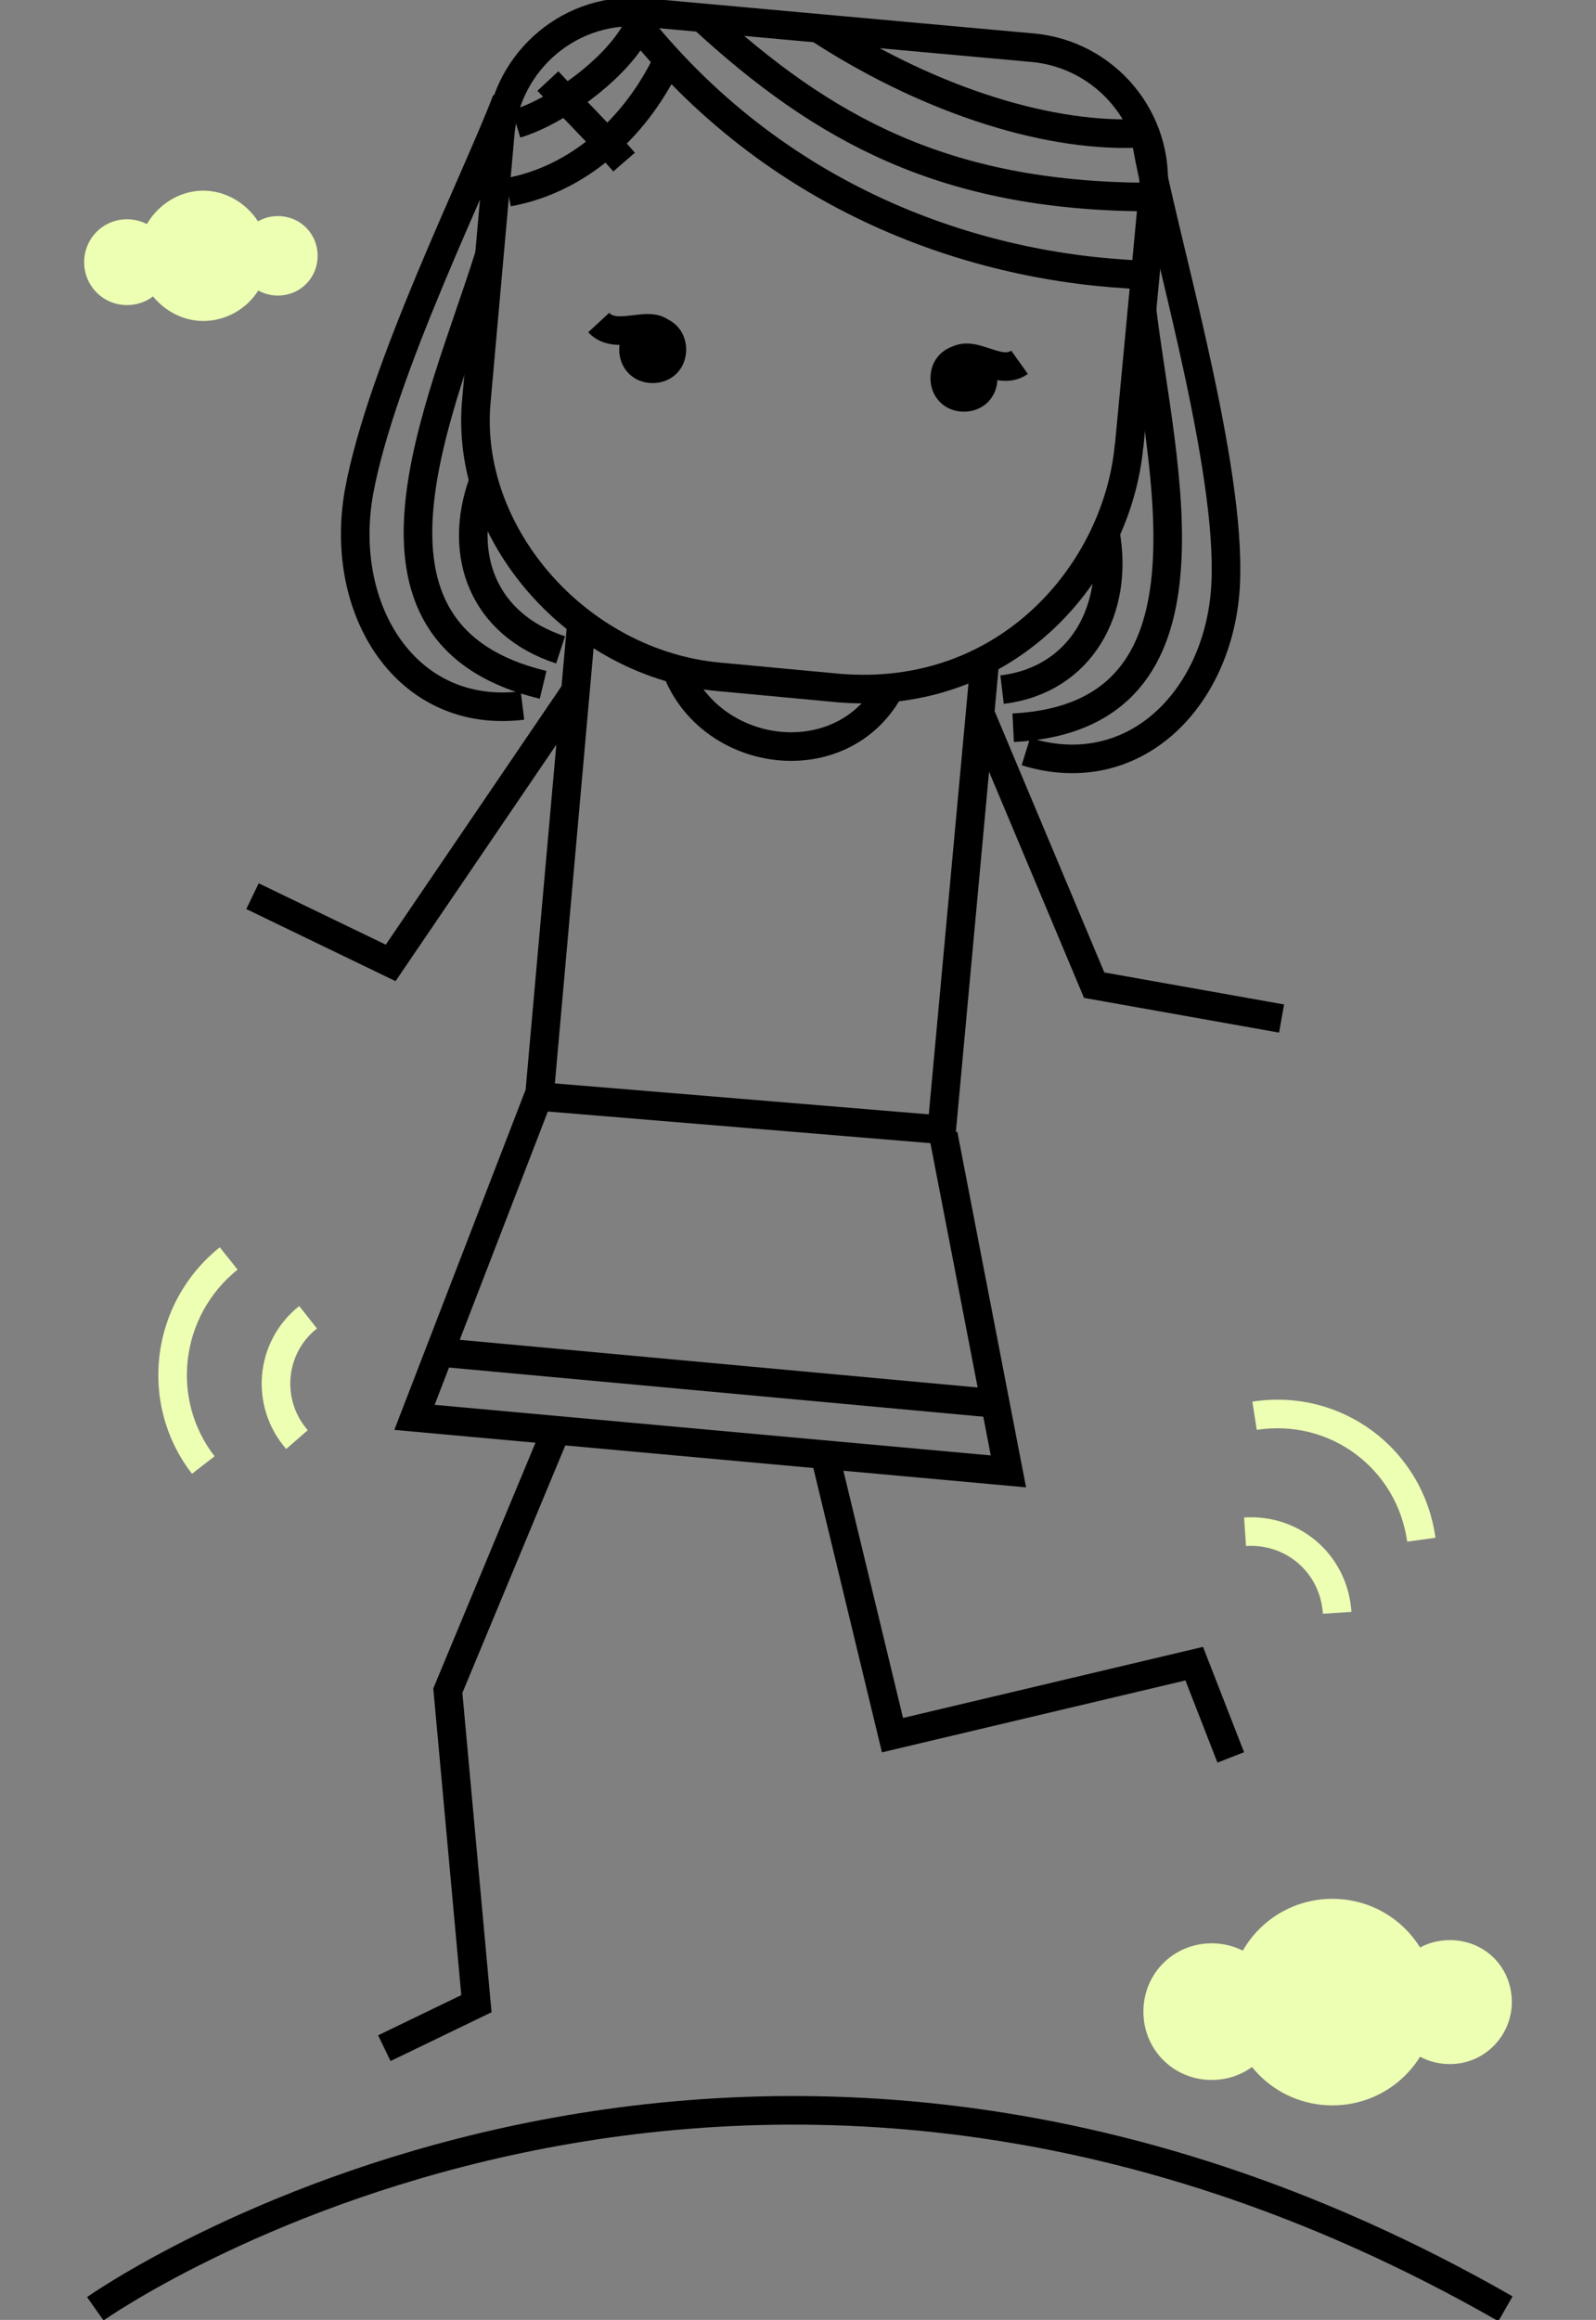 <?xml version="1.0" encoding="UTF-8"?> <svg xmlns="http://www.w3.org/2000/svg" version="1.1" viewBox="0 0 100.5 146"><rect x="0" y="0" width="100.5" height="146" fill="#808080" stroke="none"/><defs><style> .cls-1 { stroke: #000; } .cls-1, .cls-2 { fill: none; stroke-miterlimit: 10; stroke-width: 1.8px; } .cls-3 { fill: #edffb3; } .cls-2 { stroke: #edffb3; } </style></defs><g><g id="Layer_1"><g><path d="M43.2,22.2c-.1,1.2-1.1,2-2.3,1.9-1.2-.1-2-1.1-1.9-2.3.1-1.2,1.1-2,2.3-1.9,1.2.1,2,1.1,1.9,2.3"></path><path d="M62.8,24c-.1,1.2-1.1,2-2.3,1.9-1.2-.1-2-1.1-1.9-2.3.1-1.2,1.1-2,2.3-1.9,1.2.1,2,1.1,1.9,2.3"></path><path class="cls-1" d="M42.7,42.4c2.3,5.4,10.3,6.4,13.3,1"></path><line class="cls-1" x1="36.6" y1="39.4" x2="34" y2="68.6"></line><line class="cls-1" x1="62.4" y1="88.3" x2="27.6" y2="85.1"></line><polyline class="cls-1" points="59.4 71.4 63.5 92.6 26.1 89.2 33.9 69 59.3 71.1 62 41.8"></polyline><path class="cls-1" d="M71.1,28c-.7,7.9-7.6,16.2-18.3,15.3l-7.5-.7c-8.9-.8-16.1-9-15.3-17.4l1.5-16.8c.4-4.6,4.5-8.1,9.2-7.6l24.3,2.2c4.6.4,8.1,4.5,7.6,9.2l-1.5,15.9Z"></path><path class="cls-1" d="M39.8,1.1c9,11.5,21.6,15.8,32.2,16.2"></path><path class="cls-1" d="M44.2,1.1c7.7,7.1,15.3,11.2,27.9,11.3"></path><path class="cls-1" d="M51.4,1.7c6.7,4.4,14.2,6.9,20.1,6.7"></path><path class="cls-1" d="M41.9,4.1c-2,4-5.5,7.2-9.9,8"></path><path class="cls-1" d="M39.9,2.2c-1.4,2.3-4.8,4.8-7.4,5.6"></path><path class="cls-1" d="M59.9,23c1.1-1.4,2.9.8,4.3-.2"></path><path class="cls-1" d="M41.9,21.3c-.6-1.5-3,.3-4.2-1"></path><path class="cls-1" d="M31.9,6.3c-1.9,5-7.9,17-9.3,24.7-1.3,7.4,3,14.3,10.3,13.4"></path><path class="cls-1" d="M30.8,16.1c-3,9.6-9.9,23.8,3.4,27"></path><path class="cls-1" d="M30.4,30.4c-1.6,4.5,0,8.9,4.9,10.5"></path><path class="cls-1" d="M72.2,9c.9,5.3,5.1,19.3,5,27,0,7.5-5.5,13.5-12.6,11.3"></path><path class="cls-1" d="M71.9,19.4c1.2,10,5.6,25.7-8.1,26.4"></path><path class="cls-1" d="M69.6,33.5c.9,4.8-1.5,9.3-6.5,9.9"></path><path class="cls-1" d="M34.5,5.1c1.3,1.4,3.5,3.6,4.8,5.1"></path><polyline class="cls-1" points="61.8 45.1 68.9 62 80.7 64.1"></polyline><polyline class="cls-1" points="36.3 43.4 24.6 60.6 15.9 56.4"></polyline><polyline class="cls-1" points="34.9 90.3 28.2 106.4 30 126.1 24.2 128.9"></polyline><polyline class="cls-1" points="52 91.8 56.2 109.2 75.2 104.7 77.5 110.6"></polyline><path class="cls-2" d="M18.7,90.6c-2-2.3-1.7-5.8.7-7.7"></path><path class="cls-2" d="M78.4,96.4c3-.2,5.6,2,5.8,5.1"></path><path class="cls-2" d="M79,89.1c5.1-.8,9.8,2.7,10.5,7.8"></path><path class="cls-2" d="M12.8,92.2c-3.1-4-2.4-9.8,1.6-13"></path><path class="cls-3" d="M10.7,16.5c0,1.5-1.2,2.7-2.7,2.7s-2.7-1.2-2.7-2.7,1.2-2.7,2.7-2.7,2.7,1.2,2.7,2.7"></path><path class="cls-3" d="M16.9,16.1c0,2.3-1.9,4.1-4.1,4.1s-4.1-1.9-4.1-4.1,1.9-4.1,4.1-4.1,4.1,1.9,4.1,4.1"></path><path class="cls-3" d="M20,16.1c0,1.4-1.1,2.5-2.5,2.5s-2.5-1.1-2.5-2.5,1.1-2.5,2.5-2.5,2.5,1.1,2.5,2.5"></path><path class="cls-3" d="M80.6,126.6c0,2.4-1.9,4.3-4.3,4.3s-4.3-1.9-4.3-4.3,1.9-4.3,4.3-4.3,4.3,1.9,4.3,4.3"></path><path class="cls-3" d="M90.4,126c0,3.6-2.9,6.5-6.5,6.5s-6.5-2.9-6.5-6.5,2.9-6.5,6.5-6.5,6.5,2.9,6.5,6.5"></path><path class="cls-3" d="M95.2,126c0,2.1-1.7,3.9-3.9,3.9s-3.9-1.7-3.9-3.9,1.7-3.9,3.9-3.9,3.9,1.7,3.9,3.9"></path><path class="cls-1" d="M6,145.3s39.7-28.1,88.8,0"></path></g></g></g></svg> 